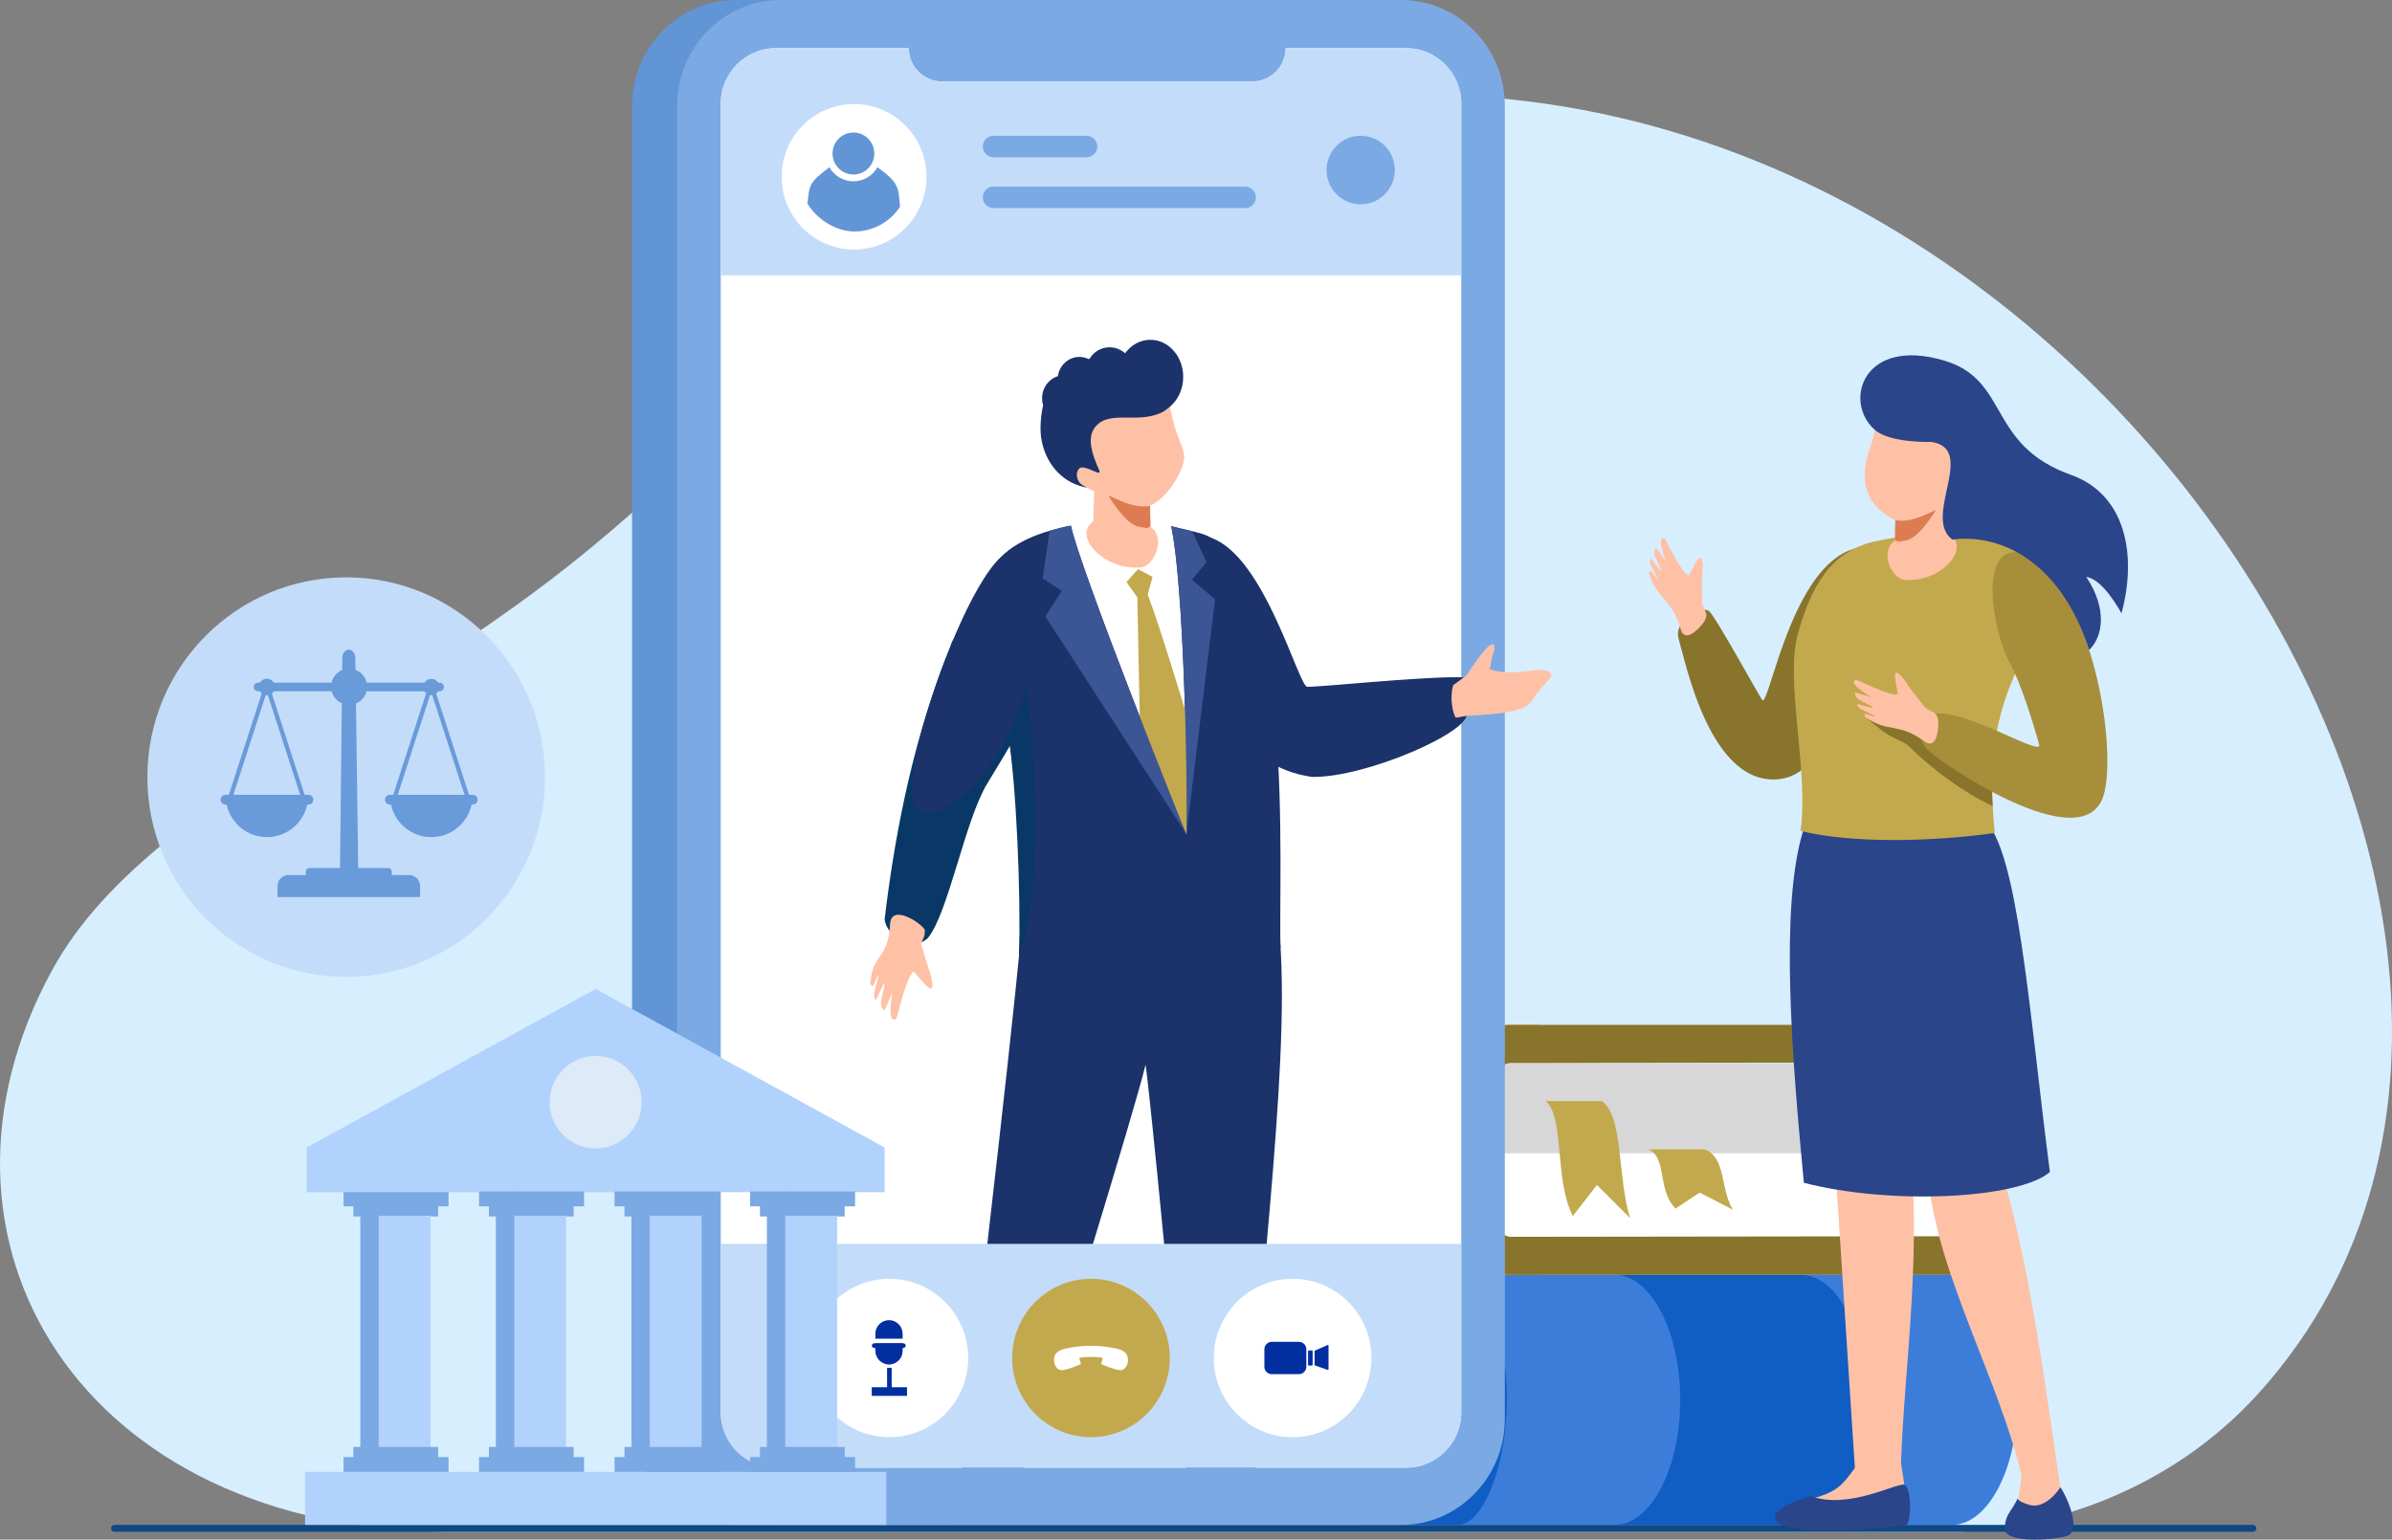 <svg xmlns="http://www.w3.org/2000/svg" width="219" height="141" viewBox="0 0 219 141" fill="none"><rect x="0" y="0" width="219" height="141" fill="#808080" stroke="none"/><g clip-path="url(#clip0_552_3951)"><path fill-rule="evenodd" clip-rule="evenodd" d="M103.033 13.311C91.94 17.14 81.394 25.34 73.088 32.984C55.791 48.903 53.21 52.25 31.872 65.615C19.435 73.404 9.63 79.992 4.799 88.802C-8.772 113.552 7.392 140.283 41.264 140.283H178.953C178.953 140.283 195.149 140.622 206.969 127.394C247.027 82.559 180.587 -13.461 103.034 13.312" fill="#D7EEFF"></path><path fill-rule="evenodd" clip-rule="evenodd" d="M178.713 116.756H131.135C127.834 116.756 125.133 121.908 125.133 128.205C125.133 134.502 127.833 139.654 131.135 139.654H178.713C182.014 139.654 184.715 134.502 184.715 128.205C184.715 121.907 182.015 116.756 178.713 116.756Z" fill="#3D7DDA"></path><path fill-rule="evenodd" clip-rule="evenodd" d="M164.892 116.756H147.832C151.134 116.756 153.834 121.909 153.834 128.206C153.834 134.503 151.133 139.654 147.832 139.654H164.892C168.193 139.653 170.894 134.502 170.894 128.205C170.894 121.907 168.193 116.756 164.892 116.756Z" fill="#105DC4"></path><path fill-rule="evenodd" clip-rule="evenodd" d="M133.353 136.165H88.346C90.212 132.066 90.941 126.242 88.346 120.245H133.354C134.861 120.245 136.097 123.831 136.097 128.205C136.097 132.578 134.861 136.165 133.353 136.165Z" fill="white"></path><path fill-rule="evenodd" clip-rule="evenodd" d="M90.028 128.512C90.061 125.907 89.579 123.095 88.346 120.245H133.354C134.861 120.245 136.097 123.831 136.097 128.204C136.097 128.307 136.096 128.41 136.094 128.512H90.028Z" fill="#D7D7D8"></path><path fill-rule="evenodd" clip-rule="evenodd" d="M86.941 139.653H133.506C135.675 139.654 137.97 134.434 137.97 128.136C137.97 121.838 135.675 116.756 133.506 116.756H86.941L86.962 120.186L133.355 120.246C134.862 120.248 136.098 123.832 136.098 128.206C136.098 132.579 134.863 136.166 133.355 136.166L86.962 136.106L86.941 139.654V139.653Z" fill="#105DC4"></path><path fill-rule="evenodd" clip-rule="evenodd" d="M130.137 123.739H124.986C123.009 125.156 123.58 130.777 122.406 134.459L125.449 131.42L127.657 134.265C129.368 130.928 128.389 125.233 130.137 123.739Z" fill="#105DC4"></path><path fill-rule="evenodd" clip-rule="evenodd" d="M92.942 93.859H140.52C143.821 93.859 146.522 99.011 146.522 105.308C146.522 111.605 143.821 116.757 140.52 116.757H92.942C89.641 116.757 86.939 111.605 86.939 105.308C86.939 99.01 89.64 93.859 92.942 93.859Z" fill="#F69B25"></path><path fill-rule="evenodd" clip-rule="evenodd" d="M106.764 93.859H123.824C120.522 93.859 117.822 99.012 117.822 105.309C117.822 111.606 120.523 116.757 123.824 116.757H106.764C103.463 116.756 100.762 111.605 100.762 105.308C100.762 99.01 103.462 93.859 106.764 93.859Z" fill="#F48120"></path><path fill-rule="evenodd" clip-rule="evenodd" d="M138.3 113.268H183.308C181.441 109.169 180.713 103.345 183.308 97.348H138.299C136.793 97.348 135.557 100.934 135.557 105.308C135.557 109.681 136.792 113.268 138.299 113.268" fill="white"></path><path fill-rule="evenodd" clip-rule="evenodd" d="M181.628 105.615C181.594 103.01 182.076 100.198 183.31 97.348H138.301C136.795 97.348 135.559 100.934 135.559 105.307C135.559 105.41 135.559 105.512 135.561 105.615H181.628Z" fill="#D7D7D8"></path><path fill-rule="evenodd" clip-rule="evenodd" d="M184.714 116.756H138.149C135.98 116.757 133.686 111.536 133.686 105.239C133.686 98.942 135.98 93.859 138.149 93.859H184.714L184.694 97.289L138.3 97.349C136.793 97.351 135.557 100.935 135.557 105.309C135.557 109.682 136.792 113.269 138.3 113.269L184.694 113.209L184.714 116.757V116.756Z" fill="#89742C"></path><path fill-rule="evenodd" clip-rule="evenodd" d="M141.518 100.842H146.67C148.647 102.259 148.076 107.88 149.249 111.562L146.205 108.523L143.998 111.368C142.287 108.031 143.266 102.336 141.518 100.842" fill="#C3A94D"></path><path fill-rule="evenodd" clip-rule="evenodd" d="M150.924 105.261H156.075C158.052 105.991 157.481 108.888 158.655 110.785L155.612 109.219L153.404 110.685C151.693 108.965 152.672 106.03 150.924 105.261Z" fill="#C3A94D"></path><path fill-rule="evenodd" clip-rule="evenodd" d="M10.481 139.654H206.272C206.444 139.654 206.585 139.795 206.585 139.968C206.585 140.141 206.444 140.282 206.272 140.282H10.481C10.309 140.282 10.168 140.141 10.168 139.968C10.168 139.795 10.309 139.654 10.481 139.654Z" fill="#0F4884"></path><path fill-rule="evenodd" clip-rule="evenodd" d="M124.176 0H67.34C62.129 0 57.867 4.359 57.867 9.687V129.967C57.867 135.295 62.129 139.654 67.34 139.654H124.176C129.387 139.654 133.649 135.294 133.649 129.967V9.687C133.649 4.36 129.387 0 124.176 0Z" fill="#6295D5"></path><path fill-rule="evenodd" clip-rule="evenodd" d="M128.303 0H71.467C66.257 0 61.994 4.359 61.994 9.687V129.967C61.994 135.295 66.256 139.654 71.467 139.654H128.303C133.513 139.654 137.776 135.294 137.776 129.967V9.687C137.776 4.36 133.514 0 128.303 0Z" fill="#7BA9E3"></path><path fill-rule="evenodd" clip-rule="evenodd" d="M128.752 4.411C131.511 4.411 133.785 6.696 133.785 9.468V129.353C133.785 132.126 131.511 134.411 128.752 134.411H71.022C68.262 134.411 65.988 132.126 65.988 129.353V9.468C65.988 6.695 68.262 4.411 71.022 4.411H83.204C83.204 6.088 84.569 7.46 86.238 7.46H114.673C116.342 7.46 117.707 6.088 117.707 4.411H128.752Z" fill="white"></path><path fill-rule="evenodd" clip-rule="evenodd" d="M128.752 4.411C131.511 4.411 133.785 6.696 133.785 9.468V25.219H65.988V9.468C65.988 6.695 68.262 4.411 71.022 4.411H83.204C83.204 6.088 84.569 7.46 86.238 7.46H114.673C116.342 7.46 117.707 6.088 117.707 4.411H128.752Z" fill="#C3DCFA"></path><path fill-rule="evenodd" clip-rule="evenodd" d="M109.924 59.069C112.323 64.359 113.221 70.12 120.085 71.147C124.942 71.283 134.919 66.932 134.262 65.249C133.548 63.419 136.094 61.969 133.304 62.022C129.595 62.01 120.517 62.954 119.68 62.896C118.888 62.84 115.82 51.061 110.953 49.285C110.375 48.912 108.235 56.513 109.924 59.07" fill="#1B326B"></path><path fill-rule="evenodd" clip-rule="evenodd" d="M134.263 61.864C134.596 61.34 135.941 59.28 136.483 59.053C136.759 58.937 136.773 59.044 136.817 59.2C136.855 59.337 136.811 59.653 136.713 59.843C136.508 60.242 136.515 61.057 136.37 61.259C138.739 62.209 141.83 60.572 142.059 61.906C141.947 62.154 140.824 63.277 140.611 63.642C139.933 64.805 139.475 65.304 134.405 65.545C134.165 65.556 133.532 65.716 133.271 65.725C133.041 65.332 132.686 64.046 133.047 62.745L134.263 61.865V61.864Z" fill="#FFC1A6"></path><path fill-rule="evenodd" clip-rule="evenodd" d="M116.609 81.903C118.786 91.505 115.677 113.82 114.496 131.781C114.439 132.645 114.524 133.646 115.041 134.411H108.554C107.57 124.219 105.287 99.976 104.878 97.508C104.09 101.048 95.66 128.322 93.782 134.411H88.086C90.205 115.001 93.07 91.749 93.883 80.941C93.884 80.941 100.298 80.85 103.795 78.864C109.11 75.847 112.393 63.572 111.399 76.205C111.213 78.573 115.781 78.638 116.609 81.903Z" fill="#1B326B"></path><path fill-rule="evenodd" clip-rule="evenodd" d="M133.785 113.912V129.353C133.785 132.126 131.511 134.411 128.752 134.411H71.022C68.262 134.411 65.988 132.126 65.988 129.353V113.912H133.785Z" fill="#C3DCFA"></path><path fill-rule="evenodd" clip-rule="evenodd" d="M81.426 117.114C85.412 117.114 88.644 120.361 88.644 124.366C88.644 128.372 85.413 131.619 81.426 131.619C77.439 131.619 74.209 128.372 74.209 124.366C74.209 120.361 77.44 117.114 81.426 117.114Z" fill="white"></path><path fill-rule="evenodd" clip-rule="evenodd" d="M99.885 117.114C103.871 117.114 107.103 120.361 107.103 124.366C107.103 128.372 103.872 131.619 99.885 131.619C95.898 131.619 92.668 128.372 92.668 124.366C92.668 120.361 95.899 117.114 99.885 117.114Z" fill="#C3A94D"></path><path fill-rule="evenodd" clip-rule="evenodd" d="M118.344 117.114C122.33 117.114 125.561 120.361 125.561 124.366C125.561 128.372 122.33 131.619 118.344 131.619C114.358 131.619 111.127 128.372 111.127 124.366C111.127 120.361 114.358 117.114 118.344 117.114Z" fill="white"></path><path fill-rule="evenodd" clip-rule="evenodd" d="M97.589 123.498C96.603 123.717 96.533 124.139 96.504 124.514C96.476 124.889 96.701 125.468 97.181 125.484C97.66 125.5 98.971 124.921 98.971 124.921C98.971 124.921 98.803 124.443 98.831 124.374C98.885 124.239 100.891 124.239 100.945 124.374C100.973 124.444 100.804 124.921 100.804 124.921C100.804 124.921 102.116 125.5 102.595 125.484C103.074 125.469 103.299 124.89 103.272 124.514C103.243 124.139 103.173 123.716 102.187 123.498C100.699 123.168 99.079 123.168 97.592 123.498" fill="white"></path><path fill-rule="evenodd" clip-rule="evenodd" d="M116.43 122.888H118.93C119.299 122.888 119.6 123.192 119.6 123.563V125.172C119.6 125.543 119.298 125.847 118.93 125.847H116.43C116.061 125.847 115.76 125.543 115.76 125.172V123.563C115.76 123.192 116.062 122.888 116.43 122.888Z" fill="#022FA0"></path><path fill-rule="evenodd" clip-rule="evenodd" d="M119.854 123.671H120.083C120.137 123.671 120.18 123.715 120.18 123.768V124.967C120.18 125.02 120.136 125.064 120.083 125.064H119.854C119.801 125.064 119.758 125.02 119.758 124.967V123.768C119.758 123.715 119.801 123.671 119.854 123.671Z" fill="#022FA0"></path><path fill-rule="evenodd" clip-rule="evenodd" d="M120.428 123.671L121.564 123.171C121.6 123.156 121.635 123.203 121.635 123.242V125.39C121.635 125.429 121.601 125.474 121.564 125.461L120.428 125.064C120.391 125.051 120.357 125.032 120.357 124.993V123.742C120.357 123.703 120.392 123.687 120.428 123.671Z" fill="#022FA0"></path><path fill-rule="evenodd" clip-rule="evenodd" d="M82.642 123.027V123.709C82.642 124.399 82.081 124.964 81.394 124.964C80.708 124.964 80.145 124.4 80.145 123.709V123.027H82.642ZM81.393 120.9C82.08 120.9 82.641 121.464 82.641 122.154V122.597H80.144V122.154C80.144 121.464 80.706 120.9 81.393 120.9Z" fill="#022FA0"></path><path fill-rule="evenodd" clip-rule="evenodd" d="M81.217 125.263H81.638V127.044H83.042V127.835H79.812V127.044H81.217V125.263Z" fill="#022FA0"></path><path fill-rule="evenodd" clip-rule="evenodd" d="M80.038 123.02H82.711C82.829 123.02 82.925 123.116 82.925 123.235C82.925 123.353 82.829 123.45 82.711 123.45H80.038C79.92 123.45 79.824 123.353 79.824 123.235C79.824 123.116 79.92 123.02 80.038 123.02Z" fill="#022FA0"></path><path fill-rule="evenodd" clip-rule="evenodd" d="M87.06 59.088C83.802 67.078 82.022 75.582 81.005 84.091C80.878 85.157 83.102 87.543 84.947 85.913C86.829 83.634 88.346 75.112 90.394 71.749C94.436 65.111 98.33 58.671 96.183 54.417C96.081 53.82 87.705 56.474 87.06 59.088Z" fill="#093866"></path><path fill-rule="evenodd" clip-rule="evenodd" d="M92.312 67.286C93.092 71.885 93.727 79.686 93.298 87.52C102.681 89.14 111.641 88.628 117.245 86.835C116.982 80.611 118.812 50.75 109.635 48.773C103.427 47.024 95.102 47.577 91.662 50.985L91.632 51.012C89.004 53.486 85.757 61.644 84.227 67.554C81.021 79.948 89.624 73.104 92.312 67.285" fill="#1B326B"></path><path fill-rule="evenodd" clip-rule="evenodd" d="M107.224 48.17C108.351 53.309 108.742 70.661 108.623 76.394C108.404 75.962 98.85 52.072 98.041 48.106C100.661 47.357 104.337 47.458 107.223 48.17" fill="white"></path><path d="M109.005 66.634L108.625 76.394L104.384 67.42L104.129 54.702L103.135 53.303L104.202 52.123L105.52 52.835L105.081 54.446C106.385 57.937 108.137 63.913 109.005 66.634Z" fill="#C3A94D"></path><path fill-rule="evenodd" clip-rule="evenodd" d="M92.312 67.286C93.044 71.963 93.472 81.651 93.298 87.52C95.758 81.39 94.453 65.345 93.976 62.874C93.531 64.378 92.969 65.906 92.312 67.286Z" fill="#093866"></path><path fill-rule="evenodd" clip-rule="evenodd" d="M107.909 43.489C107.249 44.809 106.325 45.827 105.294 46.323L105.329 48.242L105.607 48.479C106.694 49.65 105.516 52.054 104.278 51.98C101.146 52.135 98.742 49.554 99.683 48.153L100.092 47.695L100.182 44.98C100.021 44.971 98.844 44.299 98.495 44.191C98.145 44.083 97.631 43.405 97.596 42.689C97.562 41.973 98.663 42.206 98.663 42.206C97.33 40.372 95.82 38.875 97.777 37.224C99.735 35.573 104.231 34.61 104.231 34.61L106.937 33.667C106.593 34.606 107.054 37.736 107.748 39.691C108.371 41.445 108.795 41.718 107.909 43.489Z" fill="#FFC1A6"></path><path fill-rule="evenodd" clip-rule="evenodd" d="M101.458 45.358C101.458 45.358 102.989 47.996 104.246 48.235C105.503 48.474 104.86 48.298 105.329 48.242L105.293 46.323C104.427 46.463 103.579 46.395 101.457 45.358" fill="#DD7C53"></path><path fill-rule="evenodd" clip-rule="evenodd" d="M106.462 37.724C104.212 38.883 101.622 37.508 100.311 39.059C99.663 39.827 99.727 40.934 100.454 42.645C100.668 43.149 100.954 43.52 100.108 43.125C99.719 42.944 99.079 42.692 98.86 42.869C98.373 43.264 98.619 44.095 99.007 44.363C99.18 44.482 99.509 44.66 99.509 44.66C96.483 44.084 95.222 41.34 95.265 39.13C95.279 38.382 95.362 37.715 95.504 37.123C95.442 36.92 95.408 36.703 95.408 36.477C95.408 35.518 96.016 34.708 96.848 34.453C97.003 33.452 97.827 32.688 98.821 32.688C99.12 32.688 99.404 32.757 99.659 32.881L99.759 32.854C100.122 32.227 100.803 31.805 101.584 31.805C102.132 31.805 102.631 32.013 103.005 32.353C103.556 31.6 104.39 31.119 105.323 31.119C106.984 31.119 108.33 32.641 108.33 34.517C108.33 35.691 107.802 36.727 107.001 37.336C106.839 37.479 106.661 37.609 106.463 37.723" fill="#1B326B"></path><path fill-rule="evenodd" clip-rule="evenodd" d="M108.624 76.394L111.242 54.885L109.121 53.087L110.464 51.488L109.146 48.642C108.604 48.651 107.867 48.288 107.225 48.171C108.352 53.31 108.743 70.66 108.624 76.394Z" fill="#3C5695"></path><path fill-rule="evenodd" clip-rule="evenodd" d="M108.624 76.394L95.708 56.453L97.212 54.109L95.463 52.975L96.089 48.613C96.532 48.485 97.512 48.2 98.047 48.13C98.887 52.164 108.4 75.949 108.623 76.393" fill="#3C5695"></path><path d="M81.137 134.799H27.934V139.654H81.137V134.799Z" fill="#B1D2FC"></path><path d="M34.74 110.413H32.355V111.404H34.74V110.413Z" fill="#7BA9E3"></path><path d="M40.113 110.413H34.674V111.404H40.113V110.413Z" fill="#7BA9E3"></path><path d="M34.741 109.118H31.451V110.48H34.741V109.118Z" fill="#7BA9E3"></path><path d="M41.066 109.118H34.674V110.48H41.066V109.118Z" fill="#7BA9E3"></path><path d="M34.741 111.336H32.992V132.582H34.741V111.336Z" fill="#7BA9E3"></path><path d="M39.42 111.336H34.674V132.582H39.42V111.336Z" fill="#B1D2FC"></path><path d="M34.74 132.515H32.355V133.505H34.74V132.515Z" fill="#7BA9E3"></path><path d="M40.113 132.515H34.674V133.505H40.113V132.515Z" fill="#7BA9E3"></path><path d="M34.741 133.438H31.451V134.799H34.741V133.438Z" fill="#7BA9E3"></path><path d="M41.066 133.438H34.674V134.799H41.066V133.438Z" fill="#7BA9E3"></path><path d="M80.995 106.236H28.074V109.182H80.995V106.236Z" fill="#B1D2FC"></path><path fill-rule="evenodd" clip-rule="evenodd" d="M28.074 106.335H80.995V105.092L54.535 90.569L28.074 105.092V106.335Z" fill="#B1D2FC"></path><path d="M47.148 110.413H44.764V111.404H47.148V110.413Z" fill="#7BA9E3"></path><path d="M59.555 110.413H57.17V111.404H59.555V110.413Z" fill="#7BA9E3"></path><path d="M71.961 110.413H69.576V111.404H71.961V110.413Z" fill="#7BA9E3"></path><path d="M52.521 110.413H47.082V111.404H52.521V110.413Z" fill="#7BA9E3"></path><path d="M64.927 110.413H59.488V111.404H64.927V110.413Z" fill="#7BA9E3"></path><path d="M77.334 110.413H71.894V111.404H77.334V110.413Z" fill="#7BA9E3"></path><path d="M47.147 109.118H43.857V110.48H47.147V109.118Z" fill="#7BA9E3"></path><path d="M59.555 109.118H56.266V110.48H59.555V109.118Z" fill="#7BA9E3"></path><path d="M71.961 109.118H68.672V110.48H71.961V109.118Z" fill="#7BA9E3"></path><path d="M53.474 109.118H47.082V110.48H53.474V109.118Z" fill="#7BA9E3"></path><path d="M65.881 109.118H59.488V110.48H65.881V109.118Z" fill="#7BA9E3"></path><path d="M78.287 109.118H71.894V110.48H78.287V109.118Z" fill="#7BA9E3"></path><path d="M47.147 111.336H45.398V132.582H47.147V111.336Z" fill="#7BA9E3"></path><path d="M59.556 111.336H57.807V132.582H59.556V111.336Z" fill="#7BA9E3"></path><path d="M71.962 111.336H70.213V132.582H71.962V111.336Z" fill="#7BA9E3"></path><path d="M51.828 111.336H47.082V132.582H51.828V111.336Z" fill="#B1D2FC"></path><path d="M64.234 111.336H59.488V132.582H64.234V111.336Z" fill="#B1D2FC"></path><path d="M76.641 111.336H71.894V132.582H76.641V111.336Z" fill="#B1D2FC"></path><path d="M47.148 132.515H44.764V133.505H47.148V132.515Z" fill="#7BA9E3"></path><path d="M59.555 132.515H57.17V133.505H59.555V132.515Z" fill="#7BA9E3"></path><path d="M71.961 132.515H69.576V133.505H71.961V132.515Z" fill="#7BA9E3"></path><path d="M52.521 132.515H47.082V133.505H52.521V132.515Z" fill="#7BA9E3"></path><path d="M77.334 132.515H71.894V133.505H77.334V132.515Z" fill="#7BA9E3"></path><path d="M47.147 133.438H43.857V134.799H47.147V133.438Z" fill="#7BA9E3"></path><path d="M59.555 133.438H56.266V134.799H59.555V133.438Z" fill="#7BA9E3"></path><path d="M71.961 133.438H68.672V134.799H71.961V133.438Z" fill="#7BA9E3"></path><path d="M53.474 133.438H47.082V134.799H53.474V133.438Z" fill="#7BA9E3"></path><path d="M78.287 133.438H71.894V134.799H78.287V133.438Z" fill="#7BA9E3"></path><path d="M64.927 132.515H59.488V133.505H64.927V132.515Z" fill="#7BA9E3"></path><path d="M65.881 133.438H59.488V134.799H65.881V133.438Z" fill="#7BA9E3"></path><path fill-rule="evenodd" clip-rule="evenodd" d="M54.534 96.703C56.863 96.703 58.751 98.6 58.751 100.94C58.751 103.28 56.863 105.177 54.534 105.177C52.206 105.177 50.318 103.28 50.318 100.94C50.318 98.6 52.206 96.703 54.534 96.703Z" fill="#DDEAF8"></path><path d="M171.972 63.607L167.59 100.033L169.823 134.437C169.748 134.54 169.674 134.641 169.6 134.74C169.543 134.819 169.486 134.894 169.429 134.969C169.291 135.15 169.157 135.321 169.021 135.482C168.96 135.555 168.899 135.626 168.836 135.695C167.83 136.809 166.53 137.078 165.466 137.339C164.641 137.541 164.006 137.64 163.447 138.747C163.429 138.782 163.415 138.817 163.405 138.852C163.286 139.247 163.59 139.669 164.023 139.658L173.791 139.351C174.273 139.34 174.656 138.97 174.706 138.509C174.714 138.444 174.714 138.377 174.707 138.31L174.055 134.025C174.055 134.025 174.055 134.018 174.052 134.007C174.289 125.642 176.172 113.382 174.629 103.611C174.629 103.611 183.855 85.281 183.818 84.835C183.781 84.391 171.972 63.608 171.972 63.608" fill="#FFC1A6"></path><path d="M178.155 96.35C178.579 100.032 176.023 102.216 176.448 105.899C176.454 115.117 182.881 125.738 185.055 135.047C185.127 135.355 184.58 138.283 184.642 138.588C185.607 139.625 188.359 141.089 188.654 136.305C187.423 128.267 185.893 115.278 182.725 105.499L184.725 95.751L178.155 96.35Z" fill="#FFC1A6"></path><path fill-rule="evenodd" clip-rule="evenodd" d="M165.063 76.164C162.951 83.212 164.056 96.744 165.152 108.323C173.085 110.37 184.761 109.815 187.677 107.339C185.731 92.236 184.741 77.726 181.632 75.053C175.081 59.669 166.024 72.256 165.063 76.164Z" fill="#2A4589"></path><path fill-rule="evenodd" clip-rule="evenodd" d="M163.091 71.326C156.618 72.295 154.324 60.624 153.686 58.503C153.183 56.831 155.844 55.333 156.512 56.006C157.24 56.739 161.282 64.164 161.383 64.157C162.087 64.106 164.12 51.912 169.722 50.266C171.955 48.821 170.222 70.258 163.091 71.326Z" fill="#89742C"></path><path fill-rule="evenodd" clip-rule="evenodd" d="M186.555 52.234C188.421 59.885 180.949 60.844 182.641 76.288C177.044 77.069 169.663 77.286 164.85 76.095C165.62 70.412 163.361 62.291 164.638 57.905C165.827 53.816 167.528 50.473 171.717 49.569C177.819 48.251 184.086 48.532 186.556 52.233" fill="#C3A94D"></path><path fill-rule="evenodd" clip-rule="evenodd" d="M182.523 69.116C182.376 70.632 182.311 71.841 182.44 73.829C178.914 72.183 175.86 69.433 174.887 68.449C174.356 67.912 173.752 67.803 172.995 67.362C172.086 66.832 170.906 65.767 170.906 65.767L181.871 68.737L182.522 69.116H182.523Z" fill="#89742C"></path><path fill-rule="evenodd" clip-rule="evenodd" d="M173.527 47.637L173.493 49.493L173.224 49.722C172.173 50.856 173.312 53.182 174.51 53.11C177.54 53.26 179.866 50.763 178.955 49.408L178.559 48.965L178.472 46.339C178.629 46.33 179.766 45.679 180.105 45.575C180.443 45.471 180.94 44.815 180.974 44.122C181.007 43.43 179.942 43.654 179.942 43.654C181.232 41.88 182.692 40.432 180.799 38.835C178.905 37.238 174.555 36.306 174.555 36.306L171.937 35.394C172.27 36.302 171.824 39.331 171.152 41.222C170.197 43.91 170.727 46.289 173.527 47.638" fill="#FFC1A6"></path><path fill-rule="evenodd" clip-rule="evenodd" d="M177.237 46.702C177.237 46.702 175.757 49.255 174.54 49.486C173.324 49.718 173.945 49.546 173.492 49.492L173.526 47.636C174.365 47.772 175.185 47.705 177.237 46.702Z" fill="#DD7C53"></path><path fill-rule="evenodd" clip-rule="evenodd" d="M184.925 50.591C191.643 53.39 193.936 68.805 192.559 72.959C190.737 78.269 179.619 71.168 176.886 69.016C175.174 67.669 175.614 66.217 176.855 65.408C179.624 64.723 186.543 69.12 186.718 68.283C186.207 66.393 185.038 62.578 184.007 60.706C182.516 58.001 181.013 49.97 184.924 50.591" fill="#A68E3B"></path><path fill-rule="evenodd" clip-rule="evenodd" d="M176.823 40.471C176.823 40.471 173.066 40.598 171.665 39.378C168.728 36.841 170.516 30.79 178.025 33.03C184 34.814 181.925 40.75 189.604 43.487C194.624 45.276 195.681 50.824 194.232 56.168C194.217 56.178 192.604 53.039 191.009 52.835C192.999 55.819 192.497 58.354 191.27 59.529C188.623 51.321 183.101 48.862 178.744 49.413C175.968 47.367 181.058 41.11 176.823 40.471" fill="#2A4589"></path><path fill-rule="evenodd" clip-rule="evenodd" d="M165.767 137.02C165.767 137.02 162.366 137.966 162.519 139.02C162.827 141.148 174.502 139.743 174.564 139.665C174.978 139.148 175.027 136.747 174.47 136.031C174.055 135.498 169.487 138.349 165.767 137.02Z" fill="#2A4589"></path><path fill-rule="evenodd" clip-rule="evenodd" d="M183.569 140.077C183.643 141.443 188.665 141.001 189.404 140.591C190.503 139.981 189.219 136.995 188.639 136.212C188.639 136.212 187.358 138.237 185.844 137.829C184.33 137.42 184.861 136.969 184.603 137.481C184.118 138.441 183.502 138.817 183.569 140.077Z" fill="#2A4589"></path><path fill-rule="evenodd" clip-rule="evenodd" d="M156.165 56.071L155.826 55.271L155.824 52.749C155.899 52.454 156.001 50.601 155.5 51.177C155.147 51.582 154.651 52.725 154.6 52.708C153.949 52.485 152.479 49.328 152.42 49.304C151.589 48.976 152.405 51.036 152.528 51.392C152.561 51.485 151.652 50.1 151.602 50.179C151.541 50.274 151.37 50.522 151.515 50.912C151.693 51.388 152.129 52.155 152.075 52.266C152.019 52.381 151.149 51.03 151.105 51.142C151.071 51.228 150.997 51.4 151.116 51.697C151.314 52.185 151.761 52.869 151.733 53.002C151.704 53.139 151.138 52.135 151.123 52.263C151.111 52.363 150.945 52.418 150.974 52.511C151.759 55.012 153.059 54.739 153.88 57.628C154.222 58.83 155.36 57.832 155.976 56.999C156.146 56.77 156.321 56.366 156.166 56.071" fill="#FFC1A6"></path><path fill-rule="evenodd" clip-rule="evenodd" d="M177.038 65.254L176.28 64.835L174.729 62.851C174.607 62.574 173.55 61.051 173.509 61.816C173.48 62.354 173.791 63.562 173.741 63.579C173.092 63.807 169.996 62.233 169.936 62.252C169.08 62.51 170.987 63.624 171.303 63.828C171.385 63.882 169.819 63.355 169.829 63.448C169.84 63.561 169.857 63.862 170.211 64.078C170.643 64.343 171.457 64.676 171.483 64.796C171.51 64.921 169.995 64.399 170.029 64.514C170.055 64.602 170.103 64.784 170.378 64.943C170.834 65.206 171.605 65.466 171.666 65.588C171.727 65.714 170.666 65.275 170.732 65.385C170.784 65.471 170.687 65.617 170.767 65.672C172.92 67.153 173.776 66.133 176.196 67.897C177.202 68.63 177.486 67.14 177.459 66.103C177.452 65.818 177.342 65.391 177.039 65.255" fill="#FFC1A6"></path><path fill-rule="evenodd" clip-rule="evenodd" d="M78.194 9.529C74.532 9.529 71.564 12.512 71.564 16.191C71.564 19.87 74.532 22.853 78.194 22.853C81.855 22.853 84.823 19.87 84.823 16.191C84.823 12.512 81.855 9.529 78.194 9.529Z" fill="white"></path><path fill-rule="evenodd" clip-rule="evenodd" d="M73.924 18.654C74.85 20.123 76.52 21.198 78.24 21.198C79.96 21.198 81.513 20.301 82.4 18.932C82.244 17.2 82.352 16.757 80.336 15.315C79.901 16.084 79.079 16.603 78.134 16.603C77.19 16.603 76.37 16.085 75.934 15.318C73.951 16.79 74.129 17.018 73.925 18.655" fill="#6295D5"></path><path fill-rule="evenodd" clip-rule="evenodd" d="M78.136 12.137C77.079 12.137 76.223 12.998 76.223 14.059C76.223 15.121 77.079 15.982 78.136 15.982C79.192 15.982 80.049 15.121 80.049 14.059C80.049 12.998 79.192 12.137 78.136 12.137Z" fill="#6295D5"></path><path fill-rule="evenodd" clip-rule="evenodd" d="M90.96 12.433H99.488C100.026 12.433 100.467 12.876 100.467 13.416C100.467 13.957 100.027 14.4 99.488 14.4H90.96C90.421 14.4 89.981 13.958 89.981 13.416C89.981 12.875 90.421 12.433 90.96 12.433Z" fill="#7BA9E3"></path><path fill-rule="evenodd" clip-rule="evenodd" d="M90.96 17.09H114.001C114.539 17.09 114.98 17.532 114.98 18.073C114.98 18.614 114.539 19.057 114.001 19.057H90.96C90.421 19.057 89.981 18.614 89.981 18.073C89.981 17.532 90.421 17.09 90.96 17.09Z" fill="#7BA9E3"></path><path fill-rule="evenodd" clip-rule="evenodd" d="M124.578 12.433C126.303 12.433 127.703 13.839 127.703 15.573C127.703 17.307 126.303 18.713 124.578 18.713C122.852 18.713 121.453 17.307 121.453 15.573C121.453 13.839 122.852 12.433 124.578 12.433Z" fill="#7BA9E3"></path><path fill-rule="evenodd" clip-rule="evenodd" d="M31.697 52.875C41.75 52.875 49.9 61.065 49.9 71.168C49.9 81.271 41.751 89.461 31.697 89.461C21.643 89.461 13.494 81.271 13.494 71.168C13.494 61.065 21.643 52.875 31.697 52.875Z" fill="#C3DCFA"></path><path fill-rule="evenodd" clip-rule="evenodd" d="M24.523 63.665C24.495 63.668 24.466 63.67 24.436 63.67C24.398 63.67 24.361 63.666 24.325 63.661L21.366 72.792H27.481L24.523 63.665ZM39.569 63.656C39.544 63.658 39.517 63.66 39.49 63.66C39.452 63.66 39.413 63.657 39.377 63.652L36.416 72.792H42.53L39.569 63.656ZM26.408 80.134H28V79.813C28 79.636 28.144 79.492 28.32 79.492H31.128L31.296 64.409C30.839 64.206 30.492 63.802 30.365 63.308H25.078C25.028 63.39 24.964 63.461 24.888 63.518L27.893 72.791H28.24C28.483 72.791 28.683 72.992 28.683 73.237C28.683 73.482 28.483 73.683 28.24 73.683H28.133C27.761 75.388 26.249 76.664 24.441 76.664C22.633 76.664 21.121 75.388 20.748 73.683H20.643C20.399 73.683 20.199 73.482 20.199 73.237C20.199 72.992 20.399 72.791 20.643 72.791H20.953L23.963 63.502C23.896 63.447 23.838 63.382 23.794 63.308H23.621C23.405 63.308 23.229 63.131 23.229 62.914C23.229 62.696 23.405 62.519 23.621 62.519H23.794C23.927 62.303 24.164 62.158 24.436 62.158C24.707 62.158 24.945 62.303 25.077 62.519H30.353C30.472 61.993 30.842 61.563 31.328 61.36L31.34 60.264C31.345 59.843 31.608 59.499 31.936 59.499C32.264 59.499 32.528 59.843 32.533 60.264L32.548 61.342C33.057 61.537 33.446 61.978 33.57 62.52H38.858C38.989 62.309 39.223 62.169 39.489 62.169C39.754 62.169 39.988 62.309 40.119 62.52H40.254C40.469 62.52 40.646 62.698 40.646 62.915C40.646 63.132 40.469 63.309 40.254 63.309H40.119C40.07 63.388 40.007 63.456 39.934 63.512L42.941 72.793H43.288C43.532 72.793 43.731 72.994 43.731 73.239C43.731 73.484 43.532 73.684 43.288 73.684H43.181C42.809 75.389 41.297 76.665 39.489 76.665C37.681 76.665 36.17 75.389 35.798 73.684H35.691C35.447 73.684 35.248 73.484 35.248 73.239C35.248 72.994 35.447 72.793 35.691 72.793H36.001L39.016 63.49C38.955 63.439 38.901 63.378 38.858 63.31H33.559C33.428 63.817 33.066 64.23 32.591 64.427L32.796 79.493H35.546C35.722 79.493 35.866 79.638 35.866 79.815V80.136H37.459C38.01 80.136 38.462 80.59 38.462 81.144V82.153H25.405V81.144C25.405 80.59 25.857 80.136 26.408 80.136V80.134Z" fill="#699BDA"></path><path d="M84.677 85.166L84.647 85.661L84.327 86.447L84.997 88.632C85.152 88.94 85.723 90.972 85.024 90.457C84.533 90.095 83.7 88.95 83.648 88.981C82.98 89.391 82.128 93.262 82.067 93.302C81.225 93.873 81.624 91.384 81.672 90.959C81.685 90.847 81.018 92.611 80.942 92.535C80.851 92.443 80.601 92.212 80.666 91.744C80.746 91.171 81.04 90.211 80.954 90.101C80.863 89.988 80.23 91.703 80.154 91.59C80.095 91.503 79.97 91.33 80.03 90.972C80.128 90.38 80.456 89.51 80.392 89.369C80.326 89.224 79.946 90.48 79.896 90.341C79.858 90.233 79.661 90.213 79.67 90.103C79.924 87.132 81.294 88.027 81.493 84.617C81.605 82.721 84.356 84.531 84.675 85.166" fill="#FFC1A6"></path></g><defs><clipPath id="clip0_552_3951"><rect width="219" height="141" fill="white"></rect></clipPath></defs></svg>
